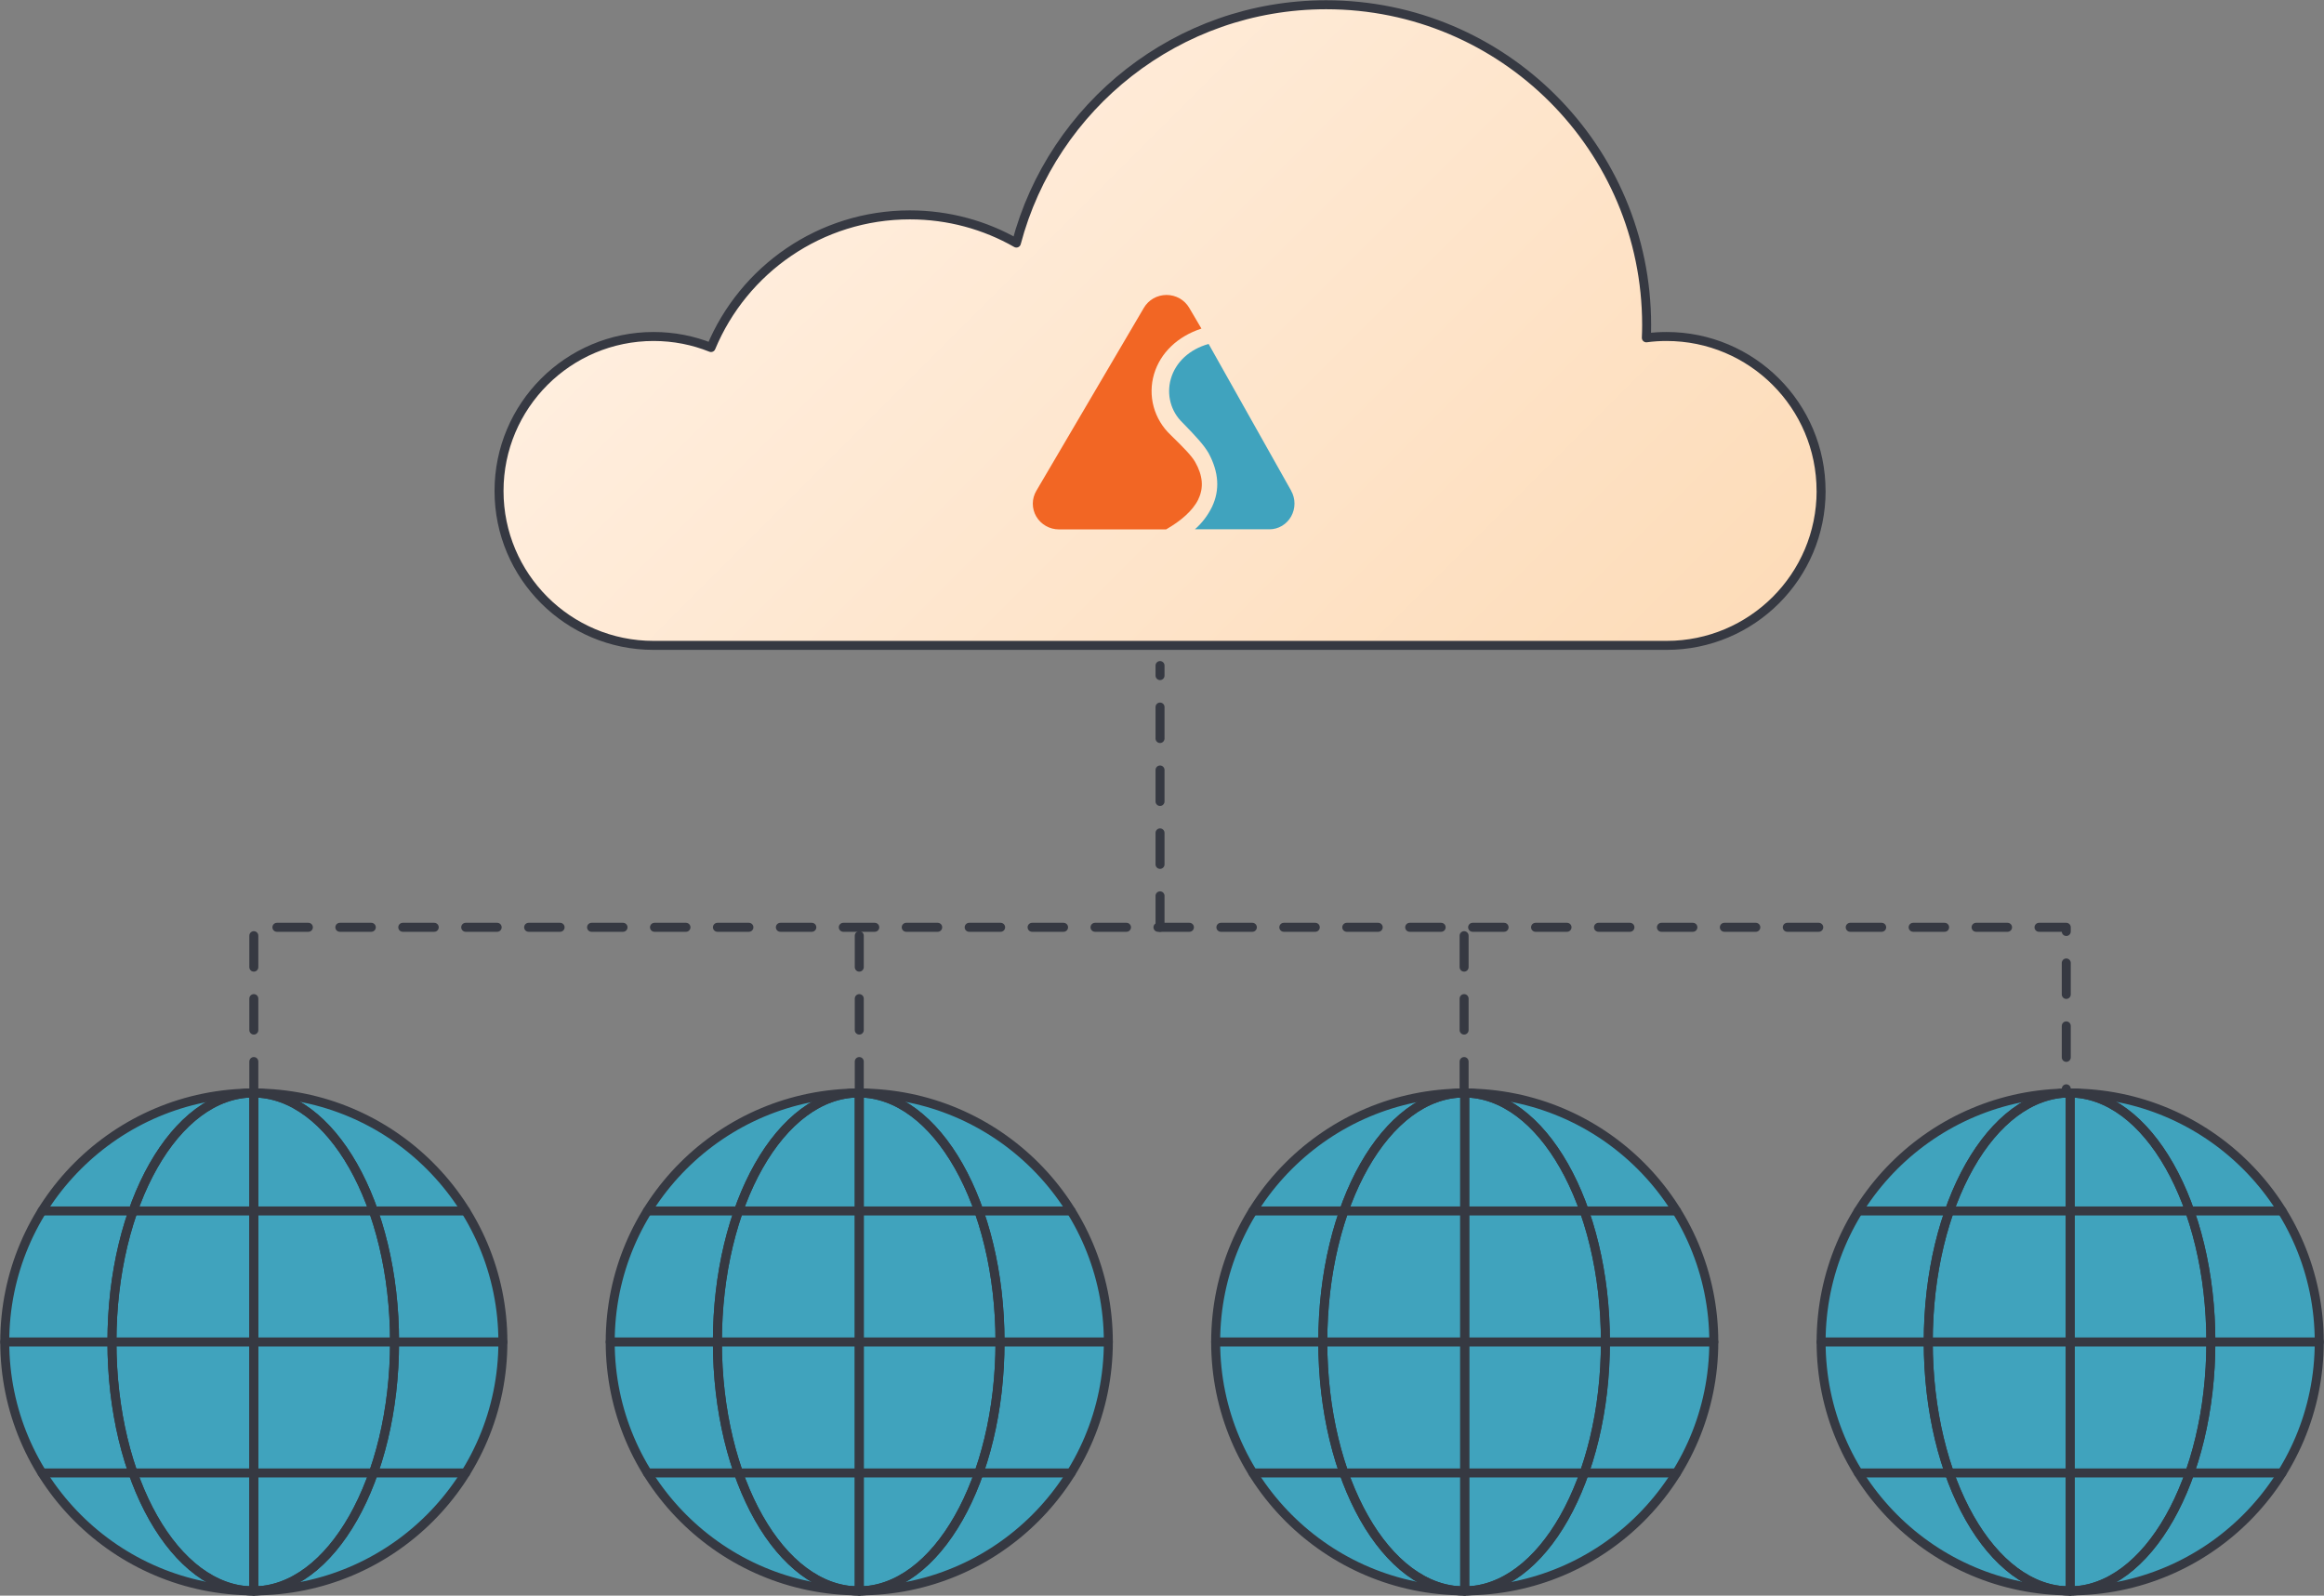 <?xml version="1.0" encoding="UTF-8"?>
<svg xmlns="http://www.w3.org/2000/svg" width="517" height="355" viewBox="0 0 517 355" fill="none">
  <rect x="0" y="0" width="517" height="355" fill="#808080" stroke="none"/>
  <g clip-path="url(#clip0_376_3247)">
    <path d="M56.465 353.941C87.066 353.941 111.872 329.144 111.872 298.555C111.872 267.966 87.066 243.169 56.465 243.169C25.865 243.169 1.059 267.966 1.059 298.555C1.059 329.144 25.865 353.941 56.465 353.941Z" fill="#40A3BD" stroke="#363942" stroke-width="2" stroke-linecap="round" stroke-linejoin="round"></path>
    <path d="M56.465 243.169V353.941" stroke="#363942" stroke-width="2" stroke-linecap="round" stroke-linejoin="round"></path>
    <path d="M56.339 353.941C73.7 353.941 87.774 329.144 87.774 298.555C87.774 267.966 73.7 243.169 56.339 243.169C38.977 243.169 24.903 267.966 24.903 298.555C24.903 329.144 38.977 353.941 56.339 353.941Z" stroke="#363942" stroke-width="2" stroke-linecap="round" stroke-linejoin="round"></path>
    <path d="M56.465 243.169V353.941" stroke="#363942" stroke-width="2" stroke-linecap="round" stroke-linejoin="round"></path>
    <path d="M56.339 353.941C73.7 353.941 87.774 329.144 87.774 298.555C87.774 267.966 73.7 243.169 56.339 243.169C38.977 243.169 24.903 267.966 24.903 298.555C24.903 329.144 38.977 353.941 56.339 353.941Z" stroke="#363942" stroke-width="2" stroke-linecap="round" stroke-linejoin="round"></path>
    <path d="M1.059 298.555H111.872" stroke="#363942" stroke-width="2" stroke-linecap="round" stroke-linejoin="round"></path>
    <path d="M9.338 269.417H103.582" stroke="#363942" stroke-width="2" stroke-linecap="round" stroke-linejoin="round"></path>
    <path d="M9.349 327.704H103.582" stroke="#363942" stroke-width="2" stroke-linecap="round" stroke-linejoin="round"></path>
    <path d="M325.845 353.941C356.445 353.941 381.252 329.144 381.252 298.555C381.252 267.966 356.445 243.169 325.845 243.169C295.244 243.169 270.438 267.966 270.438 298.555C270.438 329.144 295.244 353.941 325.845 353.941Z" fill="#40A3BD" stroke="#363942" stroke-width="2" stroke-linecap="round" stroke-linejoin="round"></path>
    <path d="M325.845 243.169V353.941" stroke="#363942" stroke-width="2" stroke-linecap="round" stroke-linejoin="round"></path>
    <path d="M325.707 353.941C343.069 353.941 357.143 329.144 357.143 298.555C357.143 267.966 343.069 243.169 325.707 243.169C308.346 243.169 294.271 267.966 294.271 298.555C294.271 329.144 308.346 353.941 325.707 353.941Z" stroke="#363942" stroke-width="2" stroke-linecap="round" stroke-linejoin="round"></path>
    <path d="M325.845 243.169V353.941" stroke="#363942" stroke-width="2" stroke-linecap="round" stroke-linejoin="round"></path>
    <path d="M325.707 353.941C343.069 353.941 357.143 329.144 357.143 298.555C357.143 267.966 343.069 243.169 325.707 243.169C308.346 243.169 294.271 267.966 294.271 298.555C294.271 329.144 308.346 353.941 325.707 353.941Z" stroke="#363942" stroke-width="2" stroke-linecap="round" stroke-linejoin="round"></path>
    <path d="M270.438 298.555H381.252" stroke="#363942" stroke-width="2" stroke-linecap="round" stroke-linejoin="round"></path>
    <path d="M278.718 269.417H372.961" stroke="#363942" stroke-width="2" stroke-linecap="round" stroke-linejoin="round"></path>
    <path d="M278.718 327.704H372.961" stroke="#363942" stroke-width="2" stroke-linecap="round" stroke-linejoin="round"></path>
    <path d="M191.155 353.941C221.756 353.941 246.562 329.144 246.562 298.555C246.562 267.966 221.756 243.169 191.155 243.169C160.555 243.169 135.749 267.966 135.749 298.555C135.749 329.144 160.555 353.941 191.155 353.941Z" fill="#40A3BD" stroke="#363942" stroke-width="2" stroke-linecap="round" stroke-linejoin="round"></path>
    <path d="M191.155 243.169V353.941" stroke="#363942" stroke-width="2" stroke-linecap="round" stroke-linejoin="round"></path>
    <path d="M191.028 353.941C208.39 353.941 222.464 329.144 222.464 298.555C222.464 267.966 208.39 243.169 191.028 243.169C173.667 243.169 159.593 267.966 159.593 298.555C159.593 329.144 173.667 353.941 191.028 353.941Z" stroke="#363942" stroke-width="2" stroke-linecap="round" stroke-linejoin="round"></path>
    <path d="M191.155 243.169V353.941" stroke="#363942" stroke-width="2" stroke-linecap="round" stroke-linejoin="round"></path>
    <path d="M191.028 353.941C208.39 353.941 222.464 329.144 222.464 298.555C222.464 267.966 208.39 243.169 191.028 243.169C173.667 243.169 159.593 267.966 159.593 298.555C159.593 329.144 173.667 353.941 191.028 353.941Z" stroke="#363942" stroke-width="2" stroke-linecap="round" stroke-linejoin="round"></path>
    <path d="M135.749 298.555H246.562" stroke="#363942" stroke-width="2" stroke-linecap="round" stroke-linejoin="round"></path>
    <path d="M144.028 269.417H238.272" stroke="#363942" stroke-width="2" stroke-linecap="round" stroke-linejoin="round"></path>
    <path d="M144.028 327.704H238.272" stroke="#363942" stroke-width="2" stroke-linecap="round" stroke-linejoin="round"></path>
    <path d="M460.534 353.941C491.135 353.941 515.941 329.144 515.941 298.555C515.941 267.966 491.135 243.169 460.534 243.169C429.934 243.169 405.127 267.966 405.127 298.555C405.127 329.144 429.934 353.941 460.534 353.941Z" fill="#40A3BD" stroke="#363942" stroke-width="2" stroke-linecap="round" stroke-linejoin="round"></path>
    <path d="M460.534 243.169V353.941" stroke="#363942" stroke-width="2" stroke-linecap="round" stroke-linejoin="round"></path>
    <path d="M460.397 353.941C477.758 353.941 491.832 329.144 491.832 298.555C491.832 267.966 477.758 243.169 460.397 243.169C443.035 243.169 428.961 267.966 428.961 298.555C428.961 329.144 443.035 353.941 460.397 353.941Z" stroke="#363942" stroke-width="2" stroke-linecap="round" stroke-linejoin="round"></path>
    <path d="M460.534 243.169V353.941" stroke="#363942" stroke-width="2" stroke-linecap="round" stroke-linejoin="round"></path>
    <path d="M460.397 353.941C477.758 353.941 491.832 329.144 491.832 298.555C491.832 267.966 477.758 243.169 460.397 243.169C443.035 243.169 428.961 267.966 428.961 298.555C428.961 329.144 443.035 353.941 460.397 353.941Z" stroke="#363942" stroke-width="2" stroke-linecap="round" stroke-linejoin="round"></path>
    <path d="M405.127 298.555H515.941" stroke="#363942" stroke-width="2" stroke-linecap="round" stroke-linejoin="round"></path>
    <path d="M413.407 269.417H507.651" stroke="#363942" stroke-width="2" stroke-linecap="round" stroke-linejoin="round"></path>
    <path d="M413.407 327.704H507.651" stroke="#363942" stroke-width="2" stroke-linecap="round" stroke-linejoin="round"></path>
    <path d="M405.127 109.227C405.127 128.205 389.732 143.583 370.748 143.583H145.394C126.399 143.583 111.015 128.194 111.015 109.227C111.015 90.261 126.41 74.861 145.394 74.861C149.915 74.861 154.224 75.729 158.173 77.317C165.373 59.99 182.473 47.808 202.41 47.808C211.029 47.808 219.118 50.084 226.106 54.074C234.163 23.56 261.967 1.058 295.023 1.058C334.389 1.058 366.312 32.969 366.312 72.321C366.312 73.273 366.291 74.215 366.248 75.157C367.72 74.956 369.213 74.861 370.738 74.861C389.732 74.861 405.117 90.25 405.117 109.227H405.127Z" fill="url(#paint0_linear_376_3247)" stroke="#363942" stroke-width="2" stroke-linecap="round" stroke-linejoin="round"></path>
    <path d="M258.061 206.305V148.071" stroke="#363942" stroke-width="2" stroke-linecap="round" stroke-linejoin="round" stroke-dasharray="7 7"></path>
    <path fill-rule="evenodd" clip-rule="evenodd" d="M287.241 109.185L268.871 76.523C264.636 77.698 261.523 80.566 260.464 84.302C259.977 86.006 259.956 87.816 260.411 89.531C260.866 91.245 261.777 92.79 263.048 94.008C266.15 97.193 267.812 99.003 268.86 100.803C271.147 105.026 271.402 109.026 269.633 112.752C268.702 114.668 267.399 116.372 265.822 117.758H282.413C283.387 117.758 284.351 117.494 285.198 116.986C286.045 116.478 286.743 115.758 287.231 114.89C287.718 114.022 287.972 113.038 287.972 112.032C287.972 111.027 287.718 110.042 287.22 109.175" fill="#40A3BE"></path>
    <path fill-rule="evenodd" clip-rule="evenodd" d="M266.573 111.08C267.823 108.518 267.59 105.798 265.864 102.761C265.049 101.363 263.429 99.712 260.432 96.781C258.611 95.066 257.309 92.907 256.652 90.515C255.996 88.133 256.028 85.614 256.727 83.244C258.135 78.47 262.021 74.808 267.272 73.104L264.551 68.479C264.043 67.611 263.302 66.891 262.423 66.383C261.534 65.886 260.528 65.621 259.511 65.621C258.495 65.621 257.478 65.886 256.6 66.383C255.71 66.891 254.98 67.611 254.471 68.479L230.543 109.196C230.034 110.064 229.759 111.048 229.759 112.053C229.759 113.059 230.024 114.043 230.532 114.911C231.04 115.779 231.771 116.499 232.66 117.007C233.539 117.515 234.545 117.779 235.561 117.779H259.416C262.645 115.917 265.303 113.683 266.584 111.09" fill="#F26624"></path>
    <path d="M56.466 243.169V206.304H459.666V243.169" stroke="#363942" stroke-width="2" stroke-linecap="round" stroke-linejoin="round" stroke-dasharray="7 7"></path>
    <path d="M325.707 243.169V206.304" stroke="#363942" stroke-width="2" stroke-linecap="round" stroke-linejoin="round" stroke-dasharray="7 7"></path>
    <path d="M191.155 243.169V206.304" stroke="#363942" stroke-width="2" stroke-linecap="round" stroke-linejoin="round" stroke-dasharray="7 7"></path>
  </g>
  <defs>
    <linearGradient id="paint0_linear_376_3247" x1="180.768" y1="25.253" x2="342.006" y2="186.561" gradientUnits="userSpaceOnUse">
      <stop stop-color="#FFEEDE"></stop>
      <stop offset="1" stop-color="#FDDCB9"></stop>
    </linearGradient>
    <clipPath id="clip0_376_3247">
      <rect width="517" height="355" fill="white"></rect>
    </clipPath>
  </defs>
</svg>
